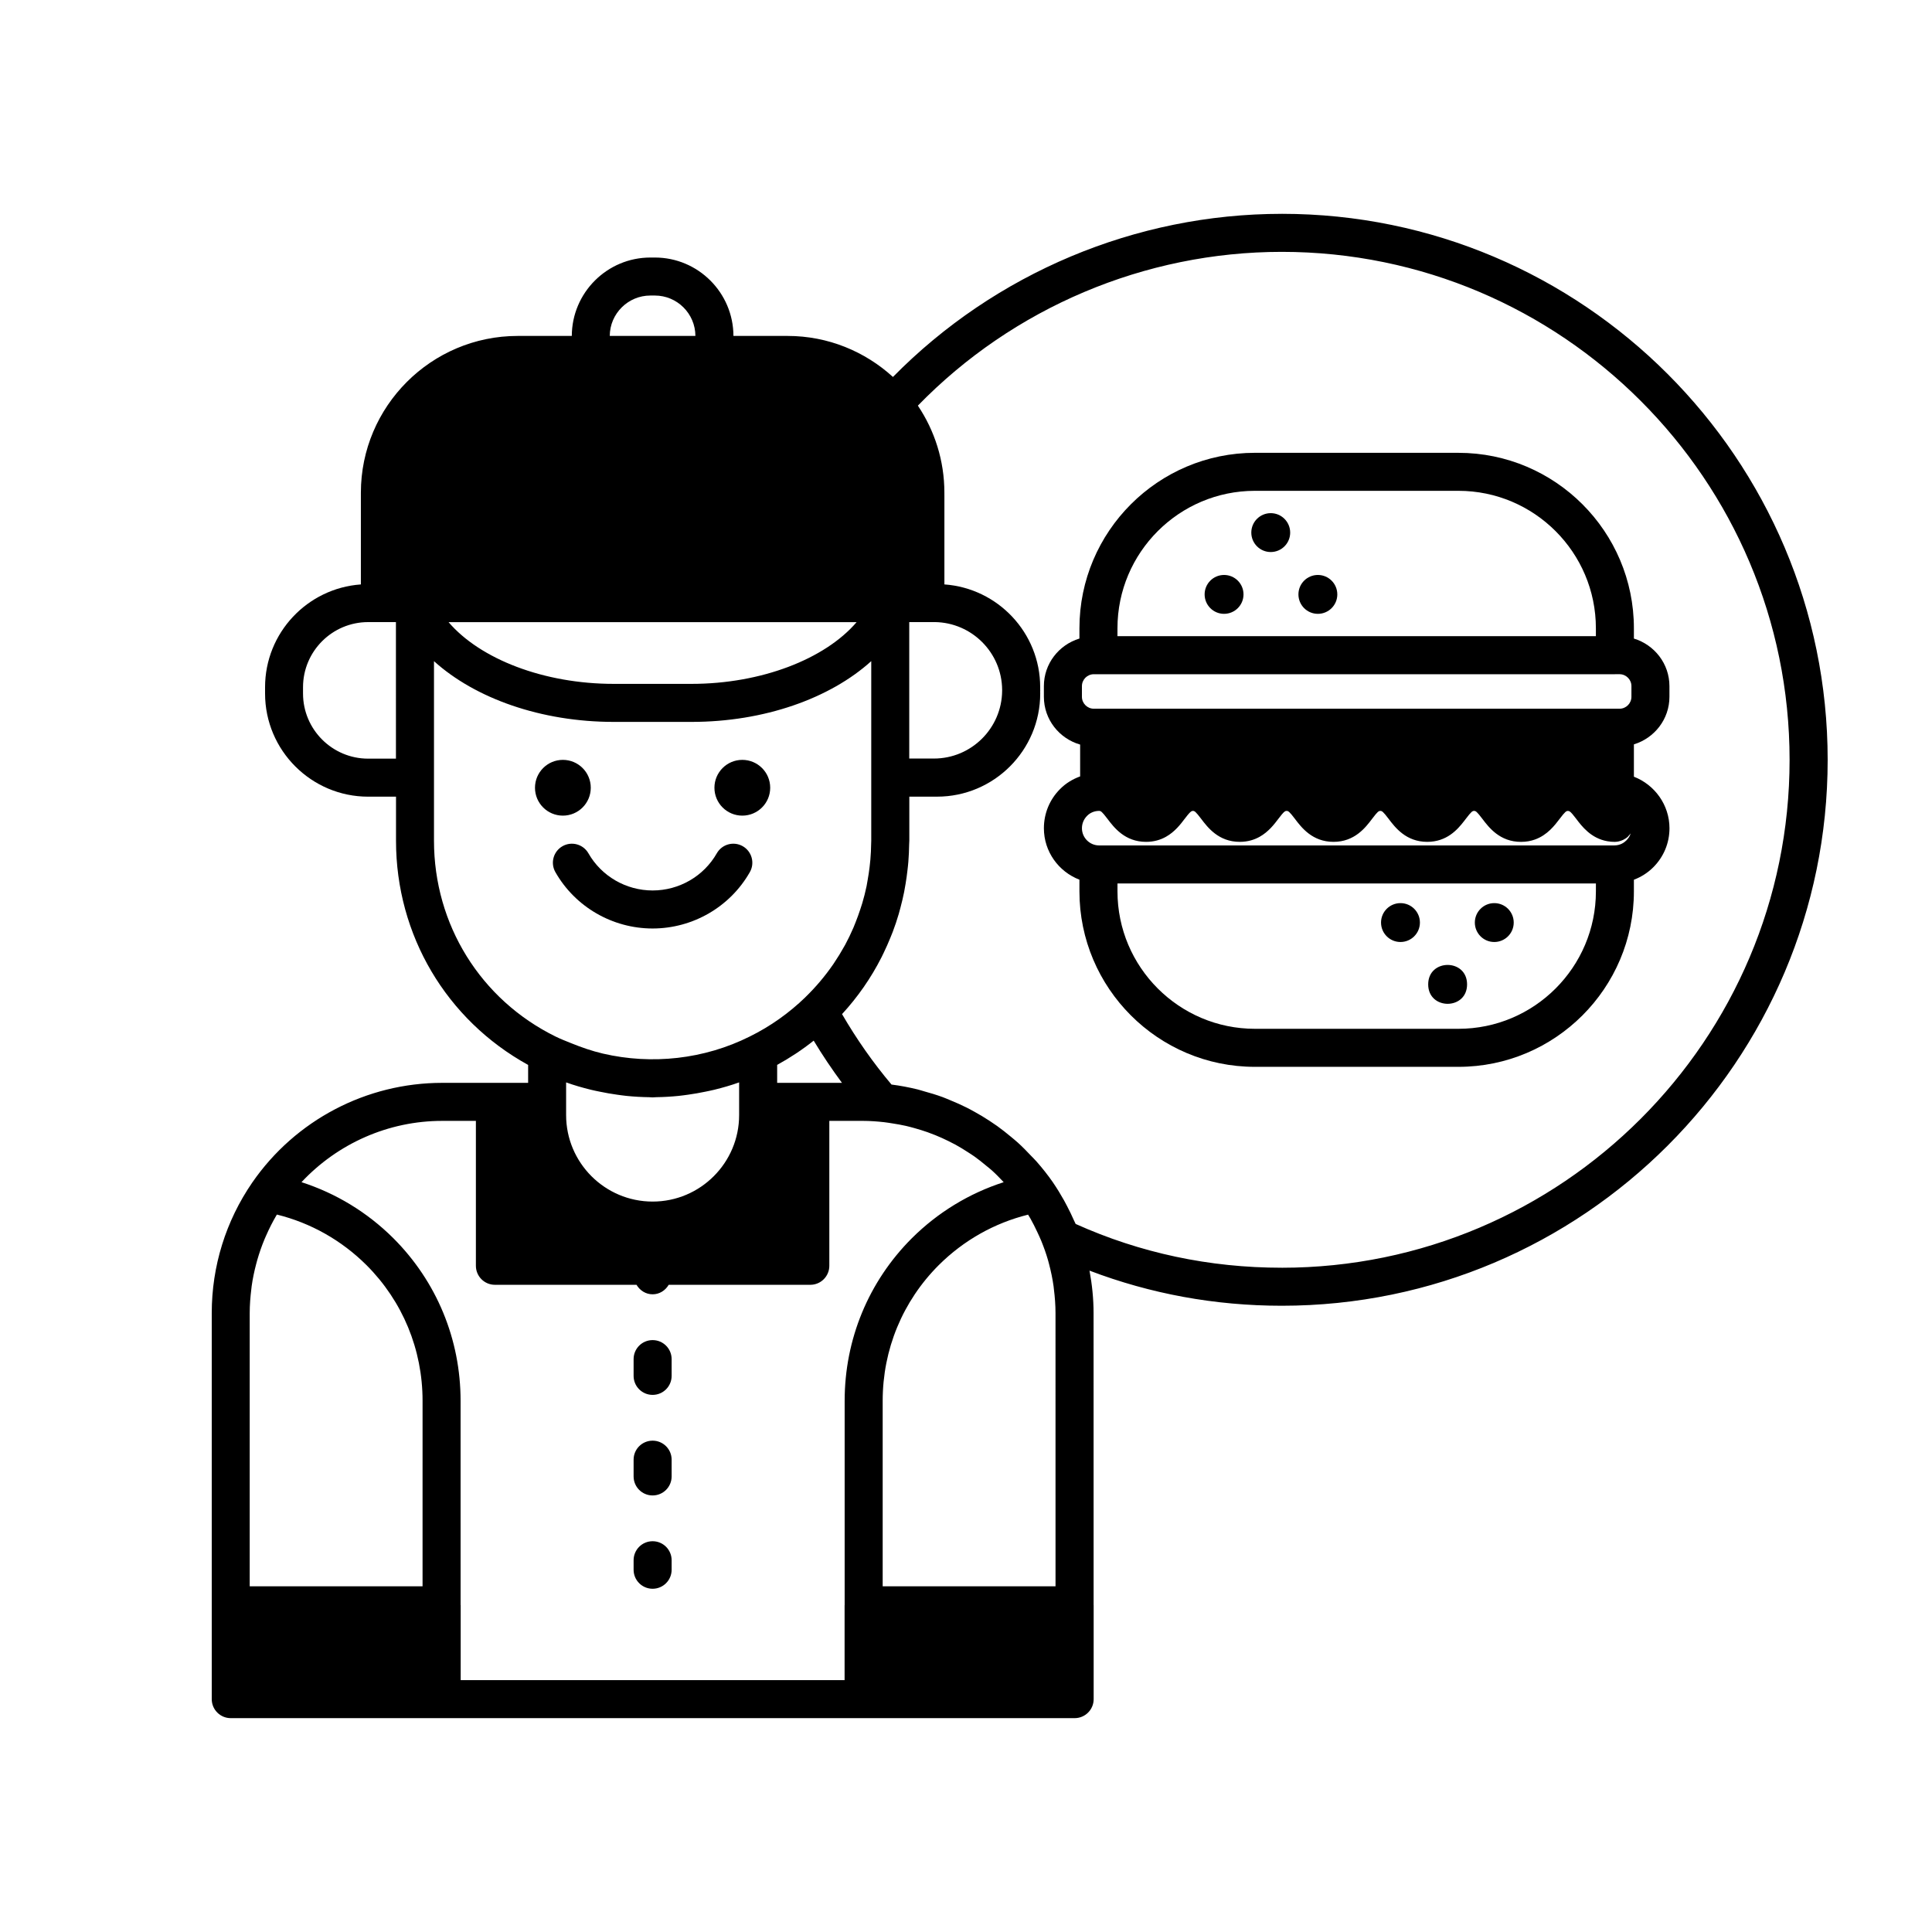 <?xml version="1.0" encoding="UTF-8"?>
<!-- Uploaded to: ICON Repo, www.svgrepo.com, Generator: ICON Repo Mixer Tools -->
<svg fill="#000000" width="800px" height="800px" version="1.1" viewBox="144 144 512 512" xmlns="http://www.w3.org/2000/svg">
 <g>
  <path d="m577 349.83v-8.566c5.43-1.652 9.418-6.648 9.418-12.609v-2.82c0-5.961-3.988-10.957-9.418-12.609v-2.723c0-25.641-20.859-46.5-46.504-46.5l-53.934-0.004c-25.637 0-46.5 20.859-46.5 46.5v2.723c-5.434 1.652-9.422 6.644-9.422 12.609v2.82c0 6.035 4.078 11.078 9.609 12.672v8.43c-2 0.73-3.84 1.844-5.32 3.356-2.766 2.769-4.285 6.457-4.285 10.383 0 6.227 3.926 11.52 9.418 13.633v3.098c0 25.641 20.859 46.5 46.5 46.5h53.934c25.645 0 46.504-20.859 46.504-46.5v-3.082c1.898-0.727 3.652-1.82 5.133-3.301 2.769-2.766 4.297-6.441 4.297-10.348-0.004-6.211-3.941-11.531-9.43-13.66zm-136.86-39.332c0-20.086 16.34-36.426 36.422-36.426h53.934c20.09 0 36.43 16.34 36.43 36.426v2.098h-126.79zm126.79 69.723c0 20.082-16.34 36.422-36.43 36.422h-53.934c-20.082 0-36.422-16.34-36.422-36.422v-2.094h126.79zm8.078-13.508c-0.609 0.609-1.652 1.328-3.203 1.332l-136.53 0.004c-2.508-0.008-4.551-2.047-4.551-4.559 0-1.238 0.477-2.398 1.379-3.301 0.801-0.82 1.949-1.289 3.156-1.297 0.012 0 0.023 0.008 0.035 0.008 0.441 0 0.727 0.172 2.195 2.102 1.727 2.281 4.613 6.098 10.223 6.098 2.106 0 3.832-0.539 5.254-1.332 2.375-1.324 3.91-3.356 4.992-4.785 0.559-0.738 0.914-1.164 1.199-1.477 0.457-0.488 0.699-0.609 0.969-0.609 0.441 0 0.727 0.172 2.195 2.102 1.727 2.281 4.613 6.098 10.223 6.098 2.109 0 3.832-0.539 5.254-1.332 2.375-1.324 3.91-3.356 4.992-4.785 0.359-0.477 0.645-0.84 0.883-1.125 0.715-0.859 0.961-0.957 1.297-0.957 0.441 0 0.727 0.172 2.195 2.102 1.727 2.281 4.613 6.098 10.23 6.098 5.609 0 8.496-3.816 10.223-6.098 1.457-1.93 1.742-2.102 2.184-2.102 0.441 0 0.727 0.172 2.195 2.102 1.727 2.281 4.613 6.098 10.23 6.098 5.18 0 8.027-3.242 9.793-5.535 0.148-0.191 0.301-0.391 0.434-0.562 0.73-0.965 1.168-1.488 1.48-1.777 0.309-0.281 0.492-0.324 0.711-0.324 0.449 0 0.734 0.172 2.199 2.106 1.727 2.281 4.621 6.098 10.23 6.098 1.406 0 2.641-0.238 3.727-0.633 3.269-1.18 5.223-3.758 6.519-5.469 0.734-0.965 1.172-1.492 1.484-1.777 0.305-0.277 0.492-0.32 0.715-0.32 0.32 0 0.578 0.117 1.203 0.848 0.258 0.301 0.562 0.68 0.98 1.234 1.512 2.004 3.922 5.188 8.277 5.949 0.621 0.109 1.281 0.172 1.988 0.172 0.02 0 0.039-0.012 0.059-0.012 0.586-0.008 1.133-0.141 1.656-0.336 0.145-0.055 0.285-0.102 0.426-0.168 0.488-0.23 0.938-0.523 1.324-0.891 0.102-0.098 0.172-0.207 0.266-0.312 0.16-0.18 0.332-0.344 0.465-0.543-0.27 0.836-0.742 1.453-1.16 1.871zm1.336-38.059c0 1.746-1.418 3.164-3.16 3.164h-139.3c-1.746 0-3.164-1.418-3.164-3.164v-2.82c0-1.746 1.418-3.16 3.164-3.16h138.08l1.223-0.004c1.742 0 3.16 1.418 3.16 3.16z"/>
  <path d="m468.39 296.37c-2.844 0-5.152 2.305-5.152 5.152 0 2.844 2.305 5.152 5.152 5.152 2.844 0 5.152-2.305 5.152-5.152 0-2.848-2.309-5.152-5.152-5.152z"/>
  <path d="m493.25 296.37c-2.844 0-5.152 2.305-5.152 5.152 0 2.844 2.305 5.152 5.152 5.152 2.844 0 5.152-2.305 5.152-5.152-0.004-2.848-2.309-5.152-5.152-5.152z"/>
  <path d="m480.76 279.99c-2.844 0-5.152 2.305-5.152 5.152 0 2.844 2.305 5.152 5.152 5.152 2.844 0 5.152-2.305 5.152-5.152-0.004-2.844-2.309-5.152-5.152-5.152z"/>
  <path d="m540 393.64c2.844 0 5.152-2.305 5.152-5.152 0-2.844-2.305-5.152-5.152-5.152-2.844 0-5.152 2.305-5.152 5.152 0 2.848 2.305 5.152 5.152 5.152z"/>
  <path d="m515.14 393.64c2.844 0 5.152-2.305 5.152-5.152 0-2.844-2.305-5.152-5.152-5.152-2.844 0-5.152 2.305-5.152 5.152 0 2.848 2.309 5.152 5.152 5.152z"/>
  <path d="m532.79 404.87c0 6.867-10.305 6.867-10.305 0 0-6.871 10.305-6.871 10.305 0"/>
  <path d="m300.56 352.76c0 4.082-3.309 7.391-7.391 7.391s-7.391-3.309-7.391-7.391c0-4.078 3.309-7.387 7.391-7.387s7.391 3.309 7.391 7.387"/>
  <path d="m348.11 352.76c0 4.082-3.309 7.391-7.391 7.391-4.078 0-7.387-3.309-7.387-7.391 0-4.078 3.309-7.387 7.387-7.387 4.082 0 7.391 3.309 7.391 7.387"/>
  <path d="m316.95 390.06c10.648 0 20.52-5.723 25.766-14.938 1.379-2.414 0.531-5.492-1.883-6.871-2.426-1.379-5.496-0.531-6.875 1.887-3.457 6.07-9.973 9.844-17.008 9.844-7.035 0-13.551-3.773-17.008-9.844-1.383-2.418-4.461-3.266-6.875-1.887-2.414 1.379-3.262 4.453-1.883 6.871 5.242 9.215 15.117 14.938 25.766 14.938z"/>
  <path d="m316.95 525.79c-2.785 0-5.039 2.254-5.039 5.039v4.441c0 2.781 2.254 5.039 5.039 5.039 2.785 0 5.039-2.254 5.039-5.039v-4.441c0-2.781-2.254-5.039-5.039-5.039z"/>
  <path d="m316.95 499.14c-2.785 0-5.039 2.254-5.039 5.039v4.441c0 2.781 2.254 5.039 5.039 5.039 2.785 0 5.039-2.254 5.039-5.039v-4.441c0-2.781-2.254-5.039-5.039-5.039z"/>
  <path d="m316.95 552.44c-2.785 0-5.039 2.254-5.039 5.039v2.519c0 2.781 2.254 5.039 5.039 5.039 2.785 0 5.039-2.254 5.039-5.039v-2.519c0-2.781-2.254-5.039-5.039-5.039z"/>
  <path d="m483.68 200.67c-38.73 0-75.953 15.707-103.04 43.227-7.387-6.731-17.172-10.871-27.926-10.871h-14.344c-0.031-11.461-9.355-20.777-20.824-20.777h-1.18c-11.469 0-20.801 9.316-20.832 20.777h-14.336c-22.918 0-41.562 18.648-41.562 41.562v24.293c-14.168 1.004-25.391 12.82-25.391 27.238v1.672c0 15.074 12.262 27.336 27.336 27.336h7.367v11.684c0 25.016 13.359 47.48 35.012 59.406v4.75h-22.777c-20.078 0-38.883 9.863-50.316 26.395-7.035 10.234-10.754 22.211-10.754 34.625v102.3c0 2.781 2.254 5.039 5.039 5.039h223.64c2.785 0 5.039-2.254 5.039-5.039v-24.867c0-0.016-0.008-0.031-0.012-0.051l-0.012-77.383c0-3.809-0.391-7.566-1.078-11.254 16.152 6.148 33.242 9.305 50.961 9.305 79.762 0 144.66-64.895 144.66-144.66-0.008-79.793-64.902-144.71-144.66-144.71zm-234.75 144.38h-7.367c-9.516 0-17.258-7.742-17.258-17.258v-1.672c0-9.52 7.742-17.258 17.258-17.258h7.363zm136.03-36.191h6.805c9.801 0.148 17.734 8.105 17.812 17.922v0.293c-0.082 9.91-8.152 17.949-18.082 17.949h-6.535zm-68.605-86.539h1.18c5.914 0 10.727 4.793 10.754 10.699h-22.695c0.031-5.902 4.848-10.699 10.762-10.699zm54.656 86.555c-8.375 9.789-25.27 16.359-43.766 16.359h-20.605c-18.504 0-35.398-6.57-43.766-16.359zm-112 57.938v-47.598c10.93 9.883 28.402 16.098 47.637 16.098h20.605c19.234 0 36.703-6.215 47.637-16.102v47.602c0 0.238-0.023 0.473-0.023 0.711-0.016 1.453-0.09 2.891-0.211 4.324-0.055 0.637-0.125 1.266-0.199 1.898-0.137 1.164-0.312 2.316-0.52 3.465-0.098 0.543-0.176 1.094-0.285 1.633-0.32 1.543-0.711 3.062-1.156 4.562-0.164 0.555-0.355 1.102-0.535 1.652-0.379 1.145-0.785 2.281-1.234 3.398-0.184 0.457-0.355 0.922-0.551 1.371-0.668 1.551-1.395 3.074-2.199 4.559-0.086 0.164-0.188 0.32-0.277 0.48-0.82 1.477-1.703 2.922-2.652 4.324-0.082 0.121-0.164 0.246-0.246 0.371-2.144 3.109-4.609 6.035-7.387 8.73-0.008 0.008-0.008 0.016-0.016 0.023-4.266 4.125-9.191 7.66-14.73 10.387-12.043 6.023-25.926 7.527-38.879 4.516-2.93-0.684-5.789-1.684-8.598-2.828-1.324-0.539-2.66-1.047-3.945-1.688h-0.004c-0.008-0.004-0.016-0.008-0.027-0.012-19.863-9.789-32.203-29.668-32.203-51.879zm108.12 64.156h-17.176v-4.758c3.438-1.895 6.68-4.035 9.68-6.43 2.324 3.863 4.836 7.59 7.496 11.188zm-27.254-0.125v8.66c0 12.641-10.281 22.926-22.926 22.926s-22.926-10.285-22.926-22.926v-8.66c2.144 0.777 4.34 1.402 6.555 1.949 0.781 0.195 1.574 0.348 2.363 0.512 1.508 0.316 3.019 0.582 4.547 0.793 0.867 0.121 1.734 0.246 2.613 0.336 1.969 0.195 3.945 0.309 5.926 0.336 0.312 0.004 0.613 0.051 0.926 0.051 0.32 0 0.629-0.051 0.945-0.055 1.969-0.027 3.934-0.141 5.891-0.336 0.883-0.09 1.758-0.215 2.637-0.336 1.516-0.211 3.019-0.477 4.516-0.789 0.793-0.168 1.59-0.32 2.379-0.516 2.215-0.547 4.41-1.172 6.555-1.945zm-83.895 133.54h-45.805v-72.398c0-2.137 0.164-4.25 0.426-6.344 0.035-0.266 0.055-0.535 0.09-0.801 0.277-1.984 0.688-3.938 1.199-5.867 0.09-0.336 0.176-0.676 0.273-1.012 0.543-1.898 1.191-3.762 1.953-5.586 0.129-0.305 0.266-0.605 0.398-0.91 0.816-1.852 1.723-3.668 2.762-5.426 0.035-0.059 0.074-0.109 0.105-0.168 8.957 2.215 17.102 6.805 23.727 13.383 9.59 9.586 14.875 22.363 14.875 35.969zm111.86-49.16v54.125c0 0.027-0.016 0.047-0.016 0.074v19.828l-101.74-0.004v-19.828c0-0.043-0.023-0.078-0.023-0.121l-0.004-54.074c0-16.301-6.332-31.605-17.836-43.105-6.906-6.867-15.211-11.891-24.324-14.832 9.586-10.25 23.027-16.242 37.273-16.242h8.945v38.402c0 2.781 2.254 5.039 5.039 5.039h37.527c0.879 1.477 2.422 2.519 4.266 2.519 1.848 0 3.391-1.039 4.266-2.519h37.527c2.785 0 5.039-2.254 5.039-5.039v-38.402h8.945c1.863 0 3.703 0.141 5.531 0.34 0.746 0.082 1.477 0.211 2.215 0.324 1.223 0.188 2.441 0.398 3.641 0.672 0.746 0.172 1.48 0.375 2.215 0.578 1.18 0.328 2.352 0.688 3.5 1.094 0.695 0.246 1.387 0.512 2.07 0.789 1.16 0.469 2.297 0.984 3.418 1.539 0.633 0.312 1.27 0.629 1.891 0.969 1.125 0.617 2.219 1.289 3.293 1.988 0.57 0.371 1.152 0.73 1.707 1.125 1.078 0.762 2.106 1.59 3.121 2.438 0.504 0.418 1.023 0.812 1.512 1.25 1.059 0.949 2.051 1.977 3.031 3.019 0.039 0.043 0.078 0.082 0.117 0.121-9.109 2.941-17.414 7.969-24.328 14.844-11.484 11.48-17.816 26.789-17.816 43.09zm55.883 49.16h-45.805v-49.16c0-13.609 5.285-26.383 14.863-35.957 6.609-6.574 14.738-11.148 23.668-13.371 0.211 0.352 0.434 0.695 0.633 1.051 0.652 1.156 1.242 2.34 1.801 3.539 0.371 0.797 0.75 1.586 1.078 2.398 0.672 1.66 1.277 3.348 1.77 5.066 0.098 0.348 0.191 0.699 0.281 1.047 0.504 1.922 0.914 3.871 1.191 5.848 0.039 0.27 0.059 0.539 0.09 0.809 0.262 2.094 0.426 4.203 0.426 6.34zm59.957-84.422c-19.152 0-37.52-3.902-54.621-11.602-0.125-0.305-0.293-0.586-0.426-0.887-0.562-1.281-1.168-2.547-1.82-3.789-0.281-0.535-0.555-1.07-0.852-1.598-0.887-1.578-1.828-3.133-2.859-4.641-0.02-0.027-0.035-0.059-0.055-0.09-1.352-1.953-2.82-3.793-4.367-5.555-0.473-0.539-0.988-1.023-1.477-1.543-1.121-1.191-2.262-2.359-3.469-3.453-0.594-0.539-1.219-1.035-1.832-1.551-1.188-0.992-2.394-1.949-3.648-2.848-0.656-0.469-1.324-0.914-1.996-1.355-1.293-0.852-2.613-1.645-3.969-2.394-0.688-0.379-1.371-0.758-2.07-1.109-1.422-0.715-2.875-1.355-4.352-1.961-0.68-0.277-1.348-0.578-2.039-0.832-1.637-0.602-3.312-1.105-5.004-1.566-0.559-0.152-1.105-0.348-1.672-0.484-2.262-0.547-4.559-0.996-6.894-1.285-4.863-5.769-9.258-12.031-13.109-18.668 4.176-4.535 7.695-9.605 10.473-15.086 0.195-0.383 0.375-0.777 0.566-1.164 0.625-1.297 1.211-2.613 1.754-3.949 0.223-0.543 0.449-1.082 0.656-1.633 0.574-1.527 1.102-3.078 1.562-4.656 0.168-0.57 0.316-1.145 0.469-1.723 0.367-1.379 0.699-2.766 0.98-4.172 0.148-0.75 0.273-1.504 0.398-2.258 0.188-1.145 0.348-2.301 0.48-3.461 0.086-0.75 0.176-1.492 0.234-2.246 0.125-1.543 0.191-3.102 0.215-4.668 0.004-0.309 0.043-0.609 0.043-0.918v-11.695h7.352c15.074 0 27.336-12.262 27.336-27.336l-0.008-0.57c0-0.098 0.016-0.191 0.016-0.293 0-0.055-0.016-0.102-0.016-0.156v-0.652c0-14.414-11.219-26.227-25.383-27.238v-23.566c0-0.023-0.004-0.043-0.004-0.066v-0.66c0-8.539-2.594-16.477-7.027-23.086 25.246-25.953 60.137-40.754 96.434-40.754 74.207 0 134.58 60.398 134.58 134.64 0 74.211-60.375 134.58-134.58 134.58z"/>
 </g>
</svg>
